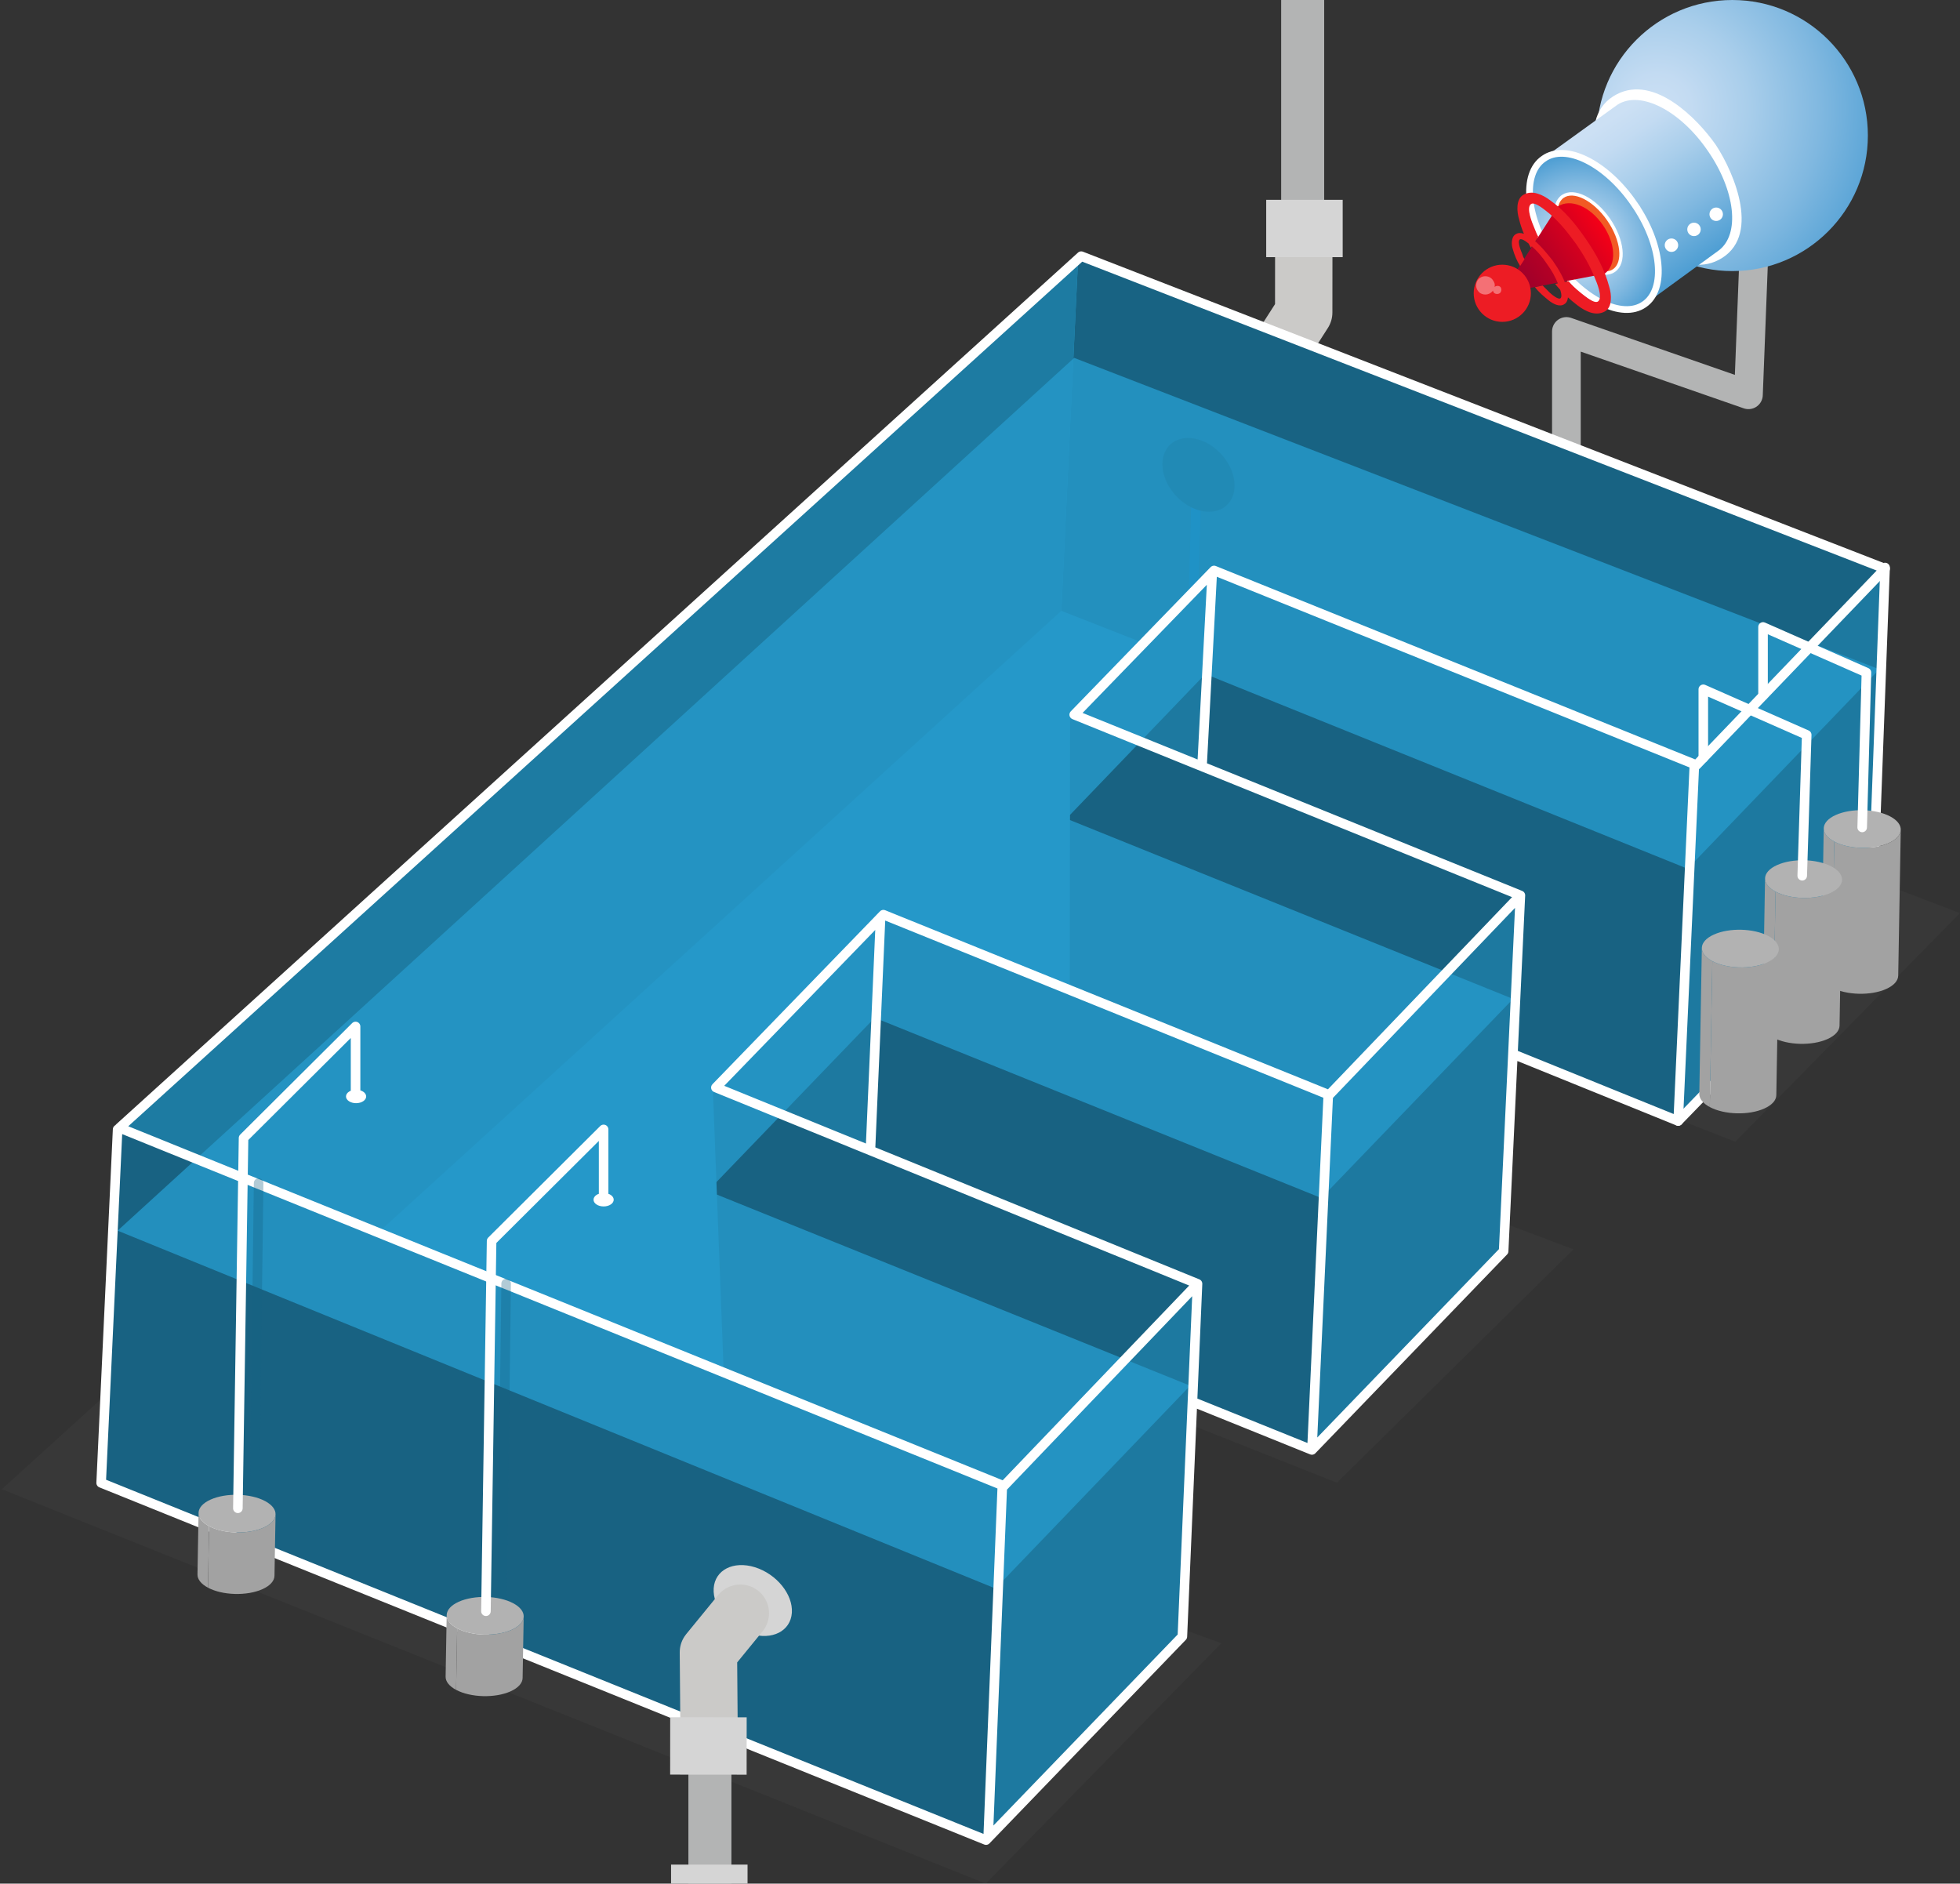 <svg xmlns="http://www.w3.org/2000/svg" xmlns:xlink="http://www.w3.org/1999/xlink" viewBox="188.995 0 410.009 394.026" enable-background="new 188.995 0 410.009 394.026"><rect x="188.995" y="0" width="410.009" height="394.026" fill="#333333" stroke="none"/><path id="e-pipe-top-empty" fill="none" stroke="#B3B4B4" stroke-width="9" stroke-linejoin="round" stroke-miterlimit="10" d="M584.5-1047v990.342l-43-.03-80 .02V66"/><g id="e-top-joint-1" fill="none" stroke-width="12" stroke-linejoin="round" stroke-miterlimit="10"><path stroke="#CBCAC8" d="M461.733 47.524l-.018 17.85-4.72 7.368"/><path stroke="#D5D5D5" d="M469.87 47.796h-16"/></g><g id="e-top-joint-2" fill="none" stroke-width="12" stroke-linejoin="round" stroke-miterlimit="10"><path stroke="#CBCAC8" d="M477.5-56.787h-16v16"/><path stroke="#D5D5D5" d="M477.5-48.787v-16M453.5-40.787h16"/></g><g id="e-top-joint-3" fill="none" stroke-width="12" stroke-linejoin="round" stroke-miterlimit="10"><path stroke="#CBCAC8" d="M568.583-56.787h16v-16"/><path stroke="#D5D5D5" d="M568.583-64.787v16M592.583-72.787h-16"/></g><path fill="none" stroke="#B3B4B4" stroke-width="6" stroke-linecap="round" stroke-linejoin="round" stroke-miterlimit="10" d="M516.667 93.5V69.333l38.083 13.25 1.082-28"/><path fill="#808080" fill-opacity=".07" d="M395.208 394.026l49.292-50.294-49.292-17.856 33.125-31.71 40.334 16 49.5-48.833L464 241l31.333-24.333L552 238.833 599.005 191 404 116.667 189.367 311.522z"/><g enable-background="new"><path fill="#1D79A0" d="M442.68 119.816l-3.518 73.803-29.057 30.252 3.448-73.944zM373.52 191.65l-3.518 73.943-34.896 36.304 3.518-73.944zM583.603 118.9l-3.026 73.805-40.525 41.79 3.518-73.873z"/><path fill="#186282" d="M543.57 160.622l-3.518 73.874-100.89-40.877 3.518-73.804z"/><path fill="#1D79A0" d="M506.985 187.78l-3.447 73.944-40.103 41.58 3.518-73.944z"/><path fill="#186282" d="M466.953 229.36l-3.518 73.944-93.433-37.71 3.518-73.945z"/><path fill="#1D79A0" d="M439.514 268.76l-3.518 73.943-40.736 42.214 3.588-73.874z"/><path fill="#186282" d="M398.848 311.043l-3.588 73.874L210.154 310.2l3.447-73.945z"/><path fill="#2598C9" d="M583.603 118.9l-40.033 41.722-100.89-40.806-29.127 30.112 93.432 37.852-40.032 41.58-93.433-37.71-34.896 36.303 100.89 40.806-40.666 42.283L213.6 236.255 415.24 53.752z"/></g><path fill="#186383" d="M414.538 53.822l168.36 65.22-39.54 40.947-100.256-41.23-15.76 15.41-16.322-6.404z"/><path fill="#1D7BA2" d="M212.898 236.396l201.64-182.574-3.518 73.944-143.315 130.44z"/><path fill="none" stroke="#0071BC" stroke-width="2" stroke-miterlimit="10" d="M439.162 105.813l-.457 17.625"/><g enable-background="new"><defs><path id="svgid_1_" enable-background="new" d="M432.23 104.576l-.134-14.814 15.088 4.332.133 14.814z"/></defs><clipPath id="svgid_2_"><use xlink:href="#svgid_1_" overflow="visible"/></clipPath><path fill="#0F3F4F" d="M439.64 91.928c-4.168-1.196-7.514 1.15-7.478 5.24.037 4.093 3.443 8.377 7.61 9.574s7.515-1.15 7.478-5.24c-.036-4.093-3.442-8.377-7.61-9.574" clip-path="url(#svgid_2_)"/></g><path fill="#186282" d="M412.85 150.07l93.432 37.71-38.837 41.51-54.666-22.796zM338.13 228.094l101.173 40.173-40.455 42.776-58.466-24.06z"/><path id="e-water" opacity=".84" fill="#2598C9" enable-background="new" d="M582.125 140.008l-40.103 41.72-100.89-40.735-29.057 30.253 93.433 37.71-40.103 41.652-93.433-37.71-34.896 36.232 100.89 40.736-40.736 42.425-183.63-74.858L413.694 74.86z"/><path fill="none" stroke="#fff" stroke-width="2" stroke-linecap="round" stroke-linejoin="round" stroke-miterlimit="10" d="M213.976 235.922L399 310.832l40.5-42.29L338.75 227.5l35.042-36.167 93.25 37.71 40-41.75-93.334-37.793 29.25-30.167 100.917 40.71 39.458-41.085-168.166-65.375zM543.438 160.042l-3.386 74.454-34.573-14.008M442.57 120.053l-2.106 39.885M466.844 229.29l-3.41 74.014 40.104-41.58 3.504-74.432M373.2 191.927l-2.103 48.26M398.655 311.206l-2.947 73.127M213.6 236.255l-3.446 73.944 185.106 74.717 41.073-42.584 3.167-73.79M463.435 303.304l-24.816-10.016"/><path d="M583.333 118.958"/><path fill="none" stroke="#fff" stroke-width="2" stroke-linecap="round" stroke-linejoin="round" stroke-miterlimit="10" d="M583.333 118.715l-2.756 73.99-40.525 41.79"/><path opacity=".33" fill="none" stroke="#186282" stroke-width="2" stroke-linecap="round" stroke-miterlimit="10" d="M243.095 247.477l-.874 68.54"/><g enable-background="new"><g enable-background="new"><defs><path id="svgid_3_" enable-background="new" d="M230.306 329.35l.224-12.867c-.017.98.712 1.977 2.197 2.766l-.224 12.868c-1.485-.79-2.214-1.786-2.197-2.767z"/></defs><clipPath id="svgid_4_"><use xlink:href="#svgid_3_" overflow="visible"/></clipPath><path fill="#A2A2A2" d="M230.306 329.35l.224-12.867c-.017.98.712 1.977 2.197 2.766l-.224 12.868c-1.485-.79-2.214-1.786-2.197-2.767" clip-path="url(#svgid_4_)" enable-background="new"/></g><g enable-background="new"><defs><path id="svgid_5_" enable-background="new" d="M246.637 316.762l-.223 12.87c-.018 1.034-.865 2.054-2.526 2.798-3.24 1.453-8.334 1.31-11.385-.312l.224-12.87c3.05 1.623 8.145 1.766 11.385.314 1.66-.745 2.507-1.764 2.525-2.8z"/></defs><clipPath id="svgid_6_"><use xlink:href="#svgid_5_" overflow="visible"/></clipPath><path fill="#A2A2A2" d="M232.503 332.118l.224-12.87c3.05 1.623 8.145 1.766 11.385.314 1.66-.745 2.507-1.764 2.525-2.8l-.223 12.87c-.018 1.034-.865 2.054-2.526 2.798-3.24 1.453-8.334 1.31-11.385-.312" clip-path="url(#svgid_6_)" enable-background="new"/></g><path fill="#B2B2B2" d="M232.727 319.25c-3.05-1.623-2.91-4.113.33-5.566 3.234-1.45 8.335-1.31 11.386.312 3.05 1.623 2.902 4.116-.33 5.566-3.24 1.452-8.336 1.31-11.386-.313z"/></g><path fill="none" stroke="#fff" stroke-width="2" stroke-linecap="round" stroke-linejoin="round" stroke-miterlimit="10" d="M263.375 228.02v-13.3l-23.432 23.33-1.187 77.456"/><ellipse fill="#fff" cx="263.484" cy="229.36" rx="2.111" ry="1.407"/><path opacity=".33" fill="none" stroke="#186282" stroke-width="2" stroke-linecap="round" stroke-miterlimit="10" d="M294.875 268.5L294 337.04"/><g enable-background="new"><g enable-background="new"><defs><path id="svgid_7_" enable-background="new" d="M282.212 350.727l.223-12.87c-.017.983.71 1.978 2.195 2.767l-.224 12.868c-1.484-.79-2.21-1.784-2.194-2.765z"/></defs><clipPath id="svgid_8_"><use xlink:href="#svgid_7_" overflow="visible"/></clipPath><path fill="#A2A2A2" d="M282.212 350.727l.223-12.87c-.017.983.71 1.978 2.195 2.767l-.224 12.868c-1.484-.79-2.21-1.784-2.194-2.765" clip-path="url(#svgid_8_)" enable-background="new"/></g><g enable-background="new"><defs><path id="svgid_9_" enable-background="new" d="M298.545 338.138l-.224 12.868c-.017 1.035-.865 2.053-2.53 2.8-3.232 1.45-8.327 1.312-11.384-.314l.224-12.868c3.057 1.626 8.152 1.762 11.385.313 1.664-.746 2.512-1.765 2.53-2.8z"/></defs><clipPath id="svgid_10_"><use xlink:href="#svgid_9_" overflow="visible"/></clipPath><path fill="#A2A2A2" d="M284.406 353.492l.224-12.868c3.057 1.626 8.152 1.762 11.385.313 1.664-.746 2.512-1.765 2.53-2.8l-.224 12.87c-.017 1.034-.865 2.052-2.53 2.798-3.232 1.45-8.327 1.313-11.384-.313" clip-path="url(#svgid_10_)" enable-background="new"/></g><path fill="#B2B2B2" d="M284.63 340.624c-3.05-1.622-2.903-4.115.33-5.565 3.24-1.454 8.335-1.31 11.386.31 3.057 1.627 2.91 4.114-.33 5.567-3.234 1.45-8.33 1.313-11.386-.313z"/></g><ellipse fill="#fff" cx="315.265" cy="250.959" rx="2.111" ry="1.407"/><path fill="none" stroke="#fff" stroke-width="2" stroke-linecap="round" stroke-linejoin="round" stroke-miterlimit="10" d="M315.265 249.552v-13.297l-23.432 23.328-1.187 77.457"/><g enable-background="new"><g enable-background="new"><defs><path id="svgid_11_" enable-background="new" d="M569.97 203.798l.53-30.524c-.016.982.713 1.98 2.2 2.77l-.53 30.524c-1.488-.79-2.217-1.788-2.2-2.77z"/></defs><clipPath id="svgid_12_"><use xlink:href="#svgid_11_" overflow="visible"/></clipPath><path fill="#A2A2A2" d="M569.97 203.798l.53-30.524c-.016.982.713 1.98 2.2 2.77l-.53 30.524c-1.488-.79-2.217-1.788-2.2-2.77" clip-path="url(#svgid_12_)" enable-background="new"/></g><g enable-background="new"><defs><path id="svgid_13_" enable-background="new" d="M586.61 173.557l-.53 30.524c-.017 1.036-.864 2.056-2.525 2.8-3.233 1.45-8.334 1.31-11.385-.312l.53-30.524c3.05 1.622 8.153 1.762 11.386.313 1.66-.745 2.507-1.764 2.525-2.8z"/></defs><clipPath id="svgid_14_"><use xlink:href="#svgid_13_" overflow="visible"/></clipPath><path fill="#A2A2A2" d="M572.17 206.568l.53-30.524c3.05 1.622 8.153 1.762 11.386.313 1.66-.745 2.507-1.764 2.525-2.8l-.53 30.524c-.017 1.036-.864 2.056-2.525 2.8-3.233 1.45-8.334 1.31-11.385-.312" clip-path="url(#svgid_14_)" enable-background="new"/></g><path fill="#B2B2B2" d="M572.7 176.044c-3.056-1.625-2.908-4.12.326-5.568s8.334-1.31 11.39.315c3.052 1.623 2.904 4.117-.33 5.567-3.233 1.45-8.335 1.31-11.385-.313z"/></g><g enable-background="new"><g enable-background="new"><defs><path id="svgid_15_" enable-background="new" d="M557.694 214.275l.53-30.524c-.017.982.71 1.978 2.195 2.767l-.532 30.524c-1.484-.79-2.21-1.784-2.194-2.765z"/></defs><clipPath id="svgid_16_"><use xlink:href="#svgid_15_" overflow="visible"/></clipPath><path fill="#A2A2A2" d="M557.694 214.275l.53-30.524c-.017.982.71 1.978 2.195 2.767l-.532 30.524c-1.484-.79-2.21-1.784-2.194-2.765" clip-path="url(#svgid_16_)" enable-background="new"/></g><g enable-background="new"><defs><path id="svgid_17_" enable-background="new" d="M574.337 184.035l-.53 30.524c-.02 1.033-.866 2.05-2.528 2.796-3.234 1.45-8.335 1.31-11.392-.315l.53-30.523c3.057 1.625 8.16 1.765 11.392.316 1.662-.746 2.51-1.764 2.527-2.798z"/></defs><clipPath id="svgid_18_"><use xlink:href="#svgid_17_" overflow="visible"/></clipPath><path fill="#A2A2A2" d="M559.888 217.04l.53-30.523c3.057 1.625 8.16 1.765 11.392.316 1.662-.746 2.51-1.764 2.527-2.798l-.53 30.524c-.02 1.033-.866 2.05-2.528 2.796-3.234 1.45-8.335 1.31-11.392-.315" clip-path="url(#svgid_18_)" enable-background="new"/></g><path fill="#B2B2B2" d="M560.42 186.517c-3.052-1.622-2.904-4.116.33-5.565 3.24-1.453 8.334-1.31 11.385.312 3.057 1.625 2.915 4.116-.325 5.57-3.233 1.448-8.335 1.308-11.39-.317z"/></g><g enable-background="new"><g enable-background="new"><defs><path id="svgid_19_" enable-background="new" d="M544.47 228.812l.53-30.524c-.018.98.71 1.975 2.196 2.765l-.53 30.524c-1.487-.79-2.214-1.785-2.197-2.765z"/></defs><clipPath id="svgid_20_"><use xlink:href="#svgid_19_" overflow="visible"/></clipPath><path fill="#A2A2A2" d="M544.47 228.812l.53-30.524c-.018.98.71 1.975 2.196 2.765l-.53 30.524c-1.487-.79-2.214-1.785-2.197-2.765" clip-path="url(#svgid_20_)" enable-background="new"/></g><g enable-background="new"><defs><path id="svgid_21_" enable-background="new" d="M561.11 198.567l-.532 30.524c-.018 1.035-.864 2.054-2.527 2.8-3.233 1.45-8.334 1.31-11.385-.313l.53-30.524c3.052 1.623 8.153 1.763 11.386.313 1.664-.746 2.51-1.764 2.53-2.8z"/></defs><clipPath id="svgid_22_"><use xlink:href="#svgid_21_" overflow="visible"/></clipPath><path fill="#A2A2A2" d="M546.665 231.577l.53-30.524c3.052 1.623 8.153 1.763 11.386.313 1.664-.746 2.51-1.764 2.53-2.8l-.532 30.525c-.018 1.035-.864 2.054-2.527 2.8-3.233 1.45-8.334 1.31-11.385-.313" clip-path="url(#svgid_22_)" enable-background="new"/></g><path fill="#B2B2B2" d="M547.196 201.053c-3.057-1.625-2.902-4.115.33-5.565 3.24-1.452 8.33-1.313 11.387.313 3.05 1.623 2.91 4.113-.332 5.566-3.232 1.45-8.333 1.31-11.384-.313z"/></g><path fill="none" stroke="#fff" stroke-width="2" stroke-linecap="round" stroke-linejoin="round" stroke-miterlimit="10" d="M545.307 158.55v-14.363l21.63 9.532-.937 29.468M557.802 145.508v-14.362l21.63 9.53-.89 32.407"/><g id="laser"><radialGradient id="svgid_23_" cx="2106.675" cy="2762.377" r="107.009" gradientTransform="matrix(.635 -.439 .439 .635 -2014.798 -806.531)" gradientUnits="userSpaceOnUse"><stop offset="0" stop-color="#CCE0F4"/><stop offset=".087" stop-color="#C3DBF2"/><stop offset=".231" stop-color="#A9CEEB"/><stop offset=".415" stop-color="#80B8E0"/><stop offset=".632" stop-color="#469AD1"/><stop offset=".865" stop-color="#0075BE"/><stop offset=".994" stop-color="#005B97"/></radialGradient><circle fill="url(#svgid_23_)" cx="551.38" cy="28.353" r="28.353"/><radialGradient id="svgid_24_" cx="2093.153" cy="2779.987" r="40.314" gradientTransform="matrix(.635 -.439 .439 .635 -2014.798 -806.531)" gradientUnits="userSpaceOnUse"><stop offset="0" stop-color="#CCE0F4"/><stop offset=".087" stop-color="#C3DBF2"/><stop offset=".231" stop-color="#A9CEEB"/><stop offset=".415" stop-color="#80B8E0"/><stop offset=".632" stop-color="#469AD1"/><stop offset=".865" stop-color="#0075BE"/><stop offset=".994" stop-color="#005B97"/></radialGradient><path fill="url(#svgid_24_)" d="M546.384 31.308c5.84 8.443 6.755 17.87 2.11 21.037-4.642 3.166-13.085-1.056-18.925-9.428s-6.755-17.87-2.11-21.036c4.572-3.165 13.085.986 18.924 9.428z"/><path fill="#fff" d="M544.766 32.223c2.674 4.08 8.513 14.915 2.322 18.785-2.25 1.407-5.347.14-7.387-.915-3.517-1.9-6.402-4.925-8.653-8.09-2.814-3.94-8.443-15.057-2.322-18.786 2.252-1.407 5.347-.14 7.387.915 3.518 1.9 6.403 4.925 8.654 8.09 1.407 1.9 4.573.142 3.166-1.9-3.94-5.627-12.875-14.633-20.684-10.622-9.006 4.643-3.377 18.08.562 24.06 3.87 5.7 12.946 14.635 20.685 10.625 9.006-4.643 3.377-18.08-.563-24.062-1.336-1.83-4.502-.07-3.166 1.9z"/><linearGradient id="svgid_25_" gradientUnits="userSpaceOnUse" x1="2091.467" y1="2757.622" x2="2091.467" y2="2833.729" gradientTransform="matrix(.635 -.439 .439 .635 -2014.798 -806.531)"><stop offset="0" stop-color="#CCE0F4"/><stop offset=".087" stop-color="#C3DBF2"/><stop offset=".231" stop-color="#A9CEEB"/><stop offset=".415" stop-color="#80B8E0"/><stop offset=".632" stop-color="#469AD1"/><stop offset=".865" stop-color="#0075BE"/><stop offset=".994" stop-color="#005B97"/></linearGradient><path fill="url(#svgid_25_)" d="M546.173 31.45c-5.698-8.303-14-12.595-18.785-9.57l-15.9 11.47 21.458 30.392 15.55-11.327c4.572-3.377 3.517-12.594-2.323-20.966z"/><radialGradient id="svgid_26_" cx="2068.322" cy="2780.516" r="40.314" gradientTransform="matrix(.635 -.439 .439 .635 -2014.798 -806.531)" gradientUnits="userSpaceOnUse"><stop offset="0" stop-color="#CCE0F4"/><stop offset=".087" stop-color="#C3DBF2"/><stop offset=".231" stop-color="#A9CEEB"/><stop offset=".415" stop-color="#80B8E0"/><stop offset=".632" stop-color="#469AD1"/><stop offset=".865" stop-color="#0075BE"/><stop offset=".994" stop-color="#005B97"/></radialGradient><path fill="url(#svgid_26_)" stroke="#fff" stroke-width="1.407" stroke-miterlimit="10" d="M530.836 42.636c5.84 8.442 6.754 17.87 2.11 21.036-4.643 3.236-13.086-1.055-18.925-9.428-5.84-8.442-6.753-17.87-2.11-21.036 4.573-3.307 13.086.915 18.926 9.428z"/><ellipse transform="matrix(.822 -.569 .569 .822 64.89 305.406)" fill="#F15A24" stroke="#fff" stroke-width=".704" stroke-miterlimit="10" cx="521.418" cy="48.811" rx="5.136" ry="9.428"/><linearGradient id="svgid_27_" gradientUnits="userSpaceOnUse" x1="2043.864" y1="2780.902" x2="2081.844" y2="2780.902" gradientTransform="matrix(.635 -.439 .439 .635 -2014.798 -806.531)"><stop offset="0" stop-color="#94002D"/><stop offset=".151" stop-color="#9D002B"/><stop offset=".403" stop-color="#B70025"/><stop offset=".721" stop-color="#E0001C"/><stop offset=".931" stop-color="#FF0015"/></linearGradient><path fill="url(#svgid_27_)" d="M524.293 47.068c-2.674-3.87-6.754-5.628-9.428-3.87l-11.68 18.152 21.46-4.08c2.603-1.9 2.32-6.332-.352-10.202z"/><circle fill="#ED1C24" cx="503.256" cy="61.35" r="5.98"/><path fill="#ED1C24" d="M513.317 41.932c-1.618-1.196-3.73-2.25-5.628-1.196-1.62.915-1.408 3.588-.916 5.136.493 2.11 1.407 4.08 2.463 5.98l1.547-2.32c-.35-.564-.562-1.268-.844-1.9-.352-.845-1.76-4.082-.703-4.926.844-.704 3.377 1.618 3.87 1.97 2.25 1.9 3.94 4.08 5.628 6.402 1.547 2.252 2.814 4.433 3.87 7.036.35.844 1.758 4.08.703 4.925-.845.702-3.377-1.62-3.87-1.97-.844-.705-1.618-1.408-2.322-2.252l-2.814.562c1.407 1.76 3.026 3.237 4.784 4.573 1.62 1.197 3.73 2.252 5.63 1.197 1.617-.915 1.406-3.59.913-5.136-.915-3.59-2.815-7.036-4.925-10.06-2.11-3.097-4.433-5.91-7.388-8.022zM509.237 49.742c-.915-.704-2.252-1.408-3.237-.704-.914.563-.844 2.25-.563 3.025.352 1.267.845 2.463 1.548 3.588l.915-1.406c-.21-.35-.352-.703-.493-1.196-.21-.492-1.055-2.462-.492-2.955.492-.35 1.97.915 2.322 1.267 1.266 1.055 2.462 2.462 3.377 3.87.914 1.266 1.758 2.673 2.32 4.22.212.493 1.057 2.463.494 2.956-.493.35-1.97-.915-2.322-1.267L511.7 59.73l-1.62.352c.845 1.055 1.9 1.97 2.956 2.814.914.704 2.25 1.407 3.236.704.915-.563.844-2.252.563-3.026-.563-2.25-1.76-4.22-3.025-6.05-1.407-1.76-2.815-3.518-4.573-4.784z"/><path opacity=".37" fill="#fff" enable-background="new" d="M501.638 60.014c.14-.493 0-.915-.352-1.408-.563-.914-1.9-1.055-2.673-.492-.915.563-1.056 1.9-.493 2.673.563.915 1.9 1.056 2.674.493.14-.14.352-.21.492-.493 0 .14.14.212.14.352.212.35.845.492 1.267.21.352-.21.493-.844.212-1.266-.212-.282-.774-.422-1.267-.07z"/><circle fill="#fff" cx="538.645" cy="51.289" r="1.407"/><circle fill="#fff" cx="543.359" cy="47.983" r="1.407"/><circle fill="#fff" cx="548.003" cy="44.817" r="1.407"/><path id="sap" fill="none" d="M498.402 64.727l-45.45 36.093"/></g><path id="e-pipe-bottom-empty" fill="none" stroke="#B3B4B4" stroke-width="9" stroke-linejoin="round" stroke-miterlimit="10" d="M337.5 352v60.342l-111-.015v21.97l69 .015V1345"/><g id="a-bottom-joint-3" fill="none" stroke-width="12" stroke-linejoin="round" stroke-miterlimit="10"><path stroke="#CBCAC8" d="M321.374 412.046h16v-16"/><path stroke="#D5D5D5" d="M321.374 404.046v16M345.374 396.046h-16"/></g><g id="e-bottom-joint-4"><g enable-background="new"><defs><path id="svgid_114_" enable-background="new" d="M337.825 339.205l.928-13.918 16.354 5.112-.927 13.917z"/></defs><clipPath id="svgid_28_"><use xlink:href="#svgid_114_" overflow="visible"/></clipPath><path fill="#D5D5D5" d="M346.93 327.843c-4.517-1.412-8.385.56-8.64 4.403-.257 3.844 3.195 8.103 7.713 9.515 4.517 1.413 8.385-.558 8.64-4.402s-3.196-8.103-7.713-9.515" clip-path="url(#svgid_28_)"/></g><path fill="none" stroke="#CBCAC8" stroke-width="12" stroke-linecap="round" stroke-linejoin="round" stroke-miterlimit="10" d="M337.34 364.498l-.153-18.868 6.678-8.173"/><path fill="none" stroke="#D5D5D5" stroke-width="12" stroke-linejoin="round" stroke-miterlimit="10" d="M329.187 365.22l16 .015"/></g><g id="e-bottom-joint-2" fill="none" stroke-width="12" stroke-linejoin="round" stroke-miterlimit="10"><path stroke="#CBCAC8" d="M226.5 418.188v16h16"/><path stroke="#D5D5D5" d="M242.5 442.188v-16"/><path stroke="#CBCAC8" d="M242.5 412.188h-16v16"/><path stroke="#D5D5D5" d="M242.5 420.188v-16"/></g><g id="e-bottom-joint-3" fill="none" stroke-width="12" stroke-linejoin="round" stroke-miterlimit="10"><path stroke="#CBCAC8" d="M295.5 450.188v-16h-16"/><path stroke="#D5D5D5" d="M287.5 450.188h16M279.5 426.188v16"/></g></svg>
